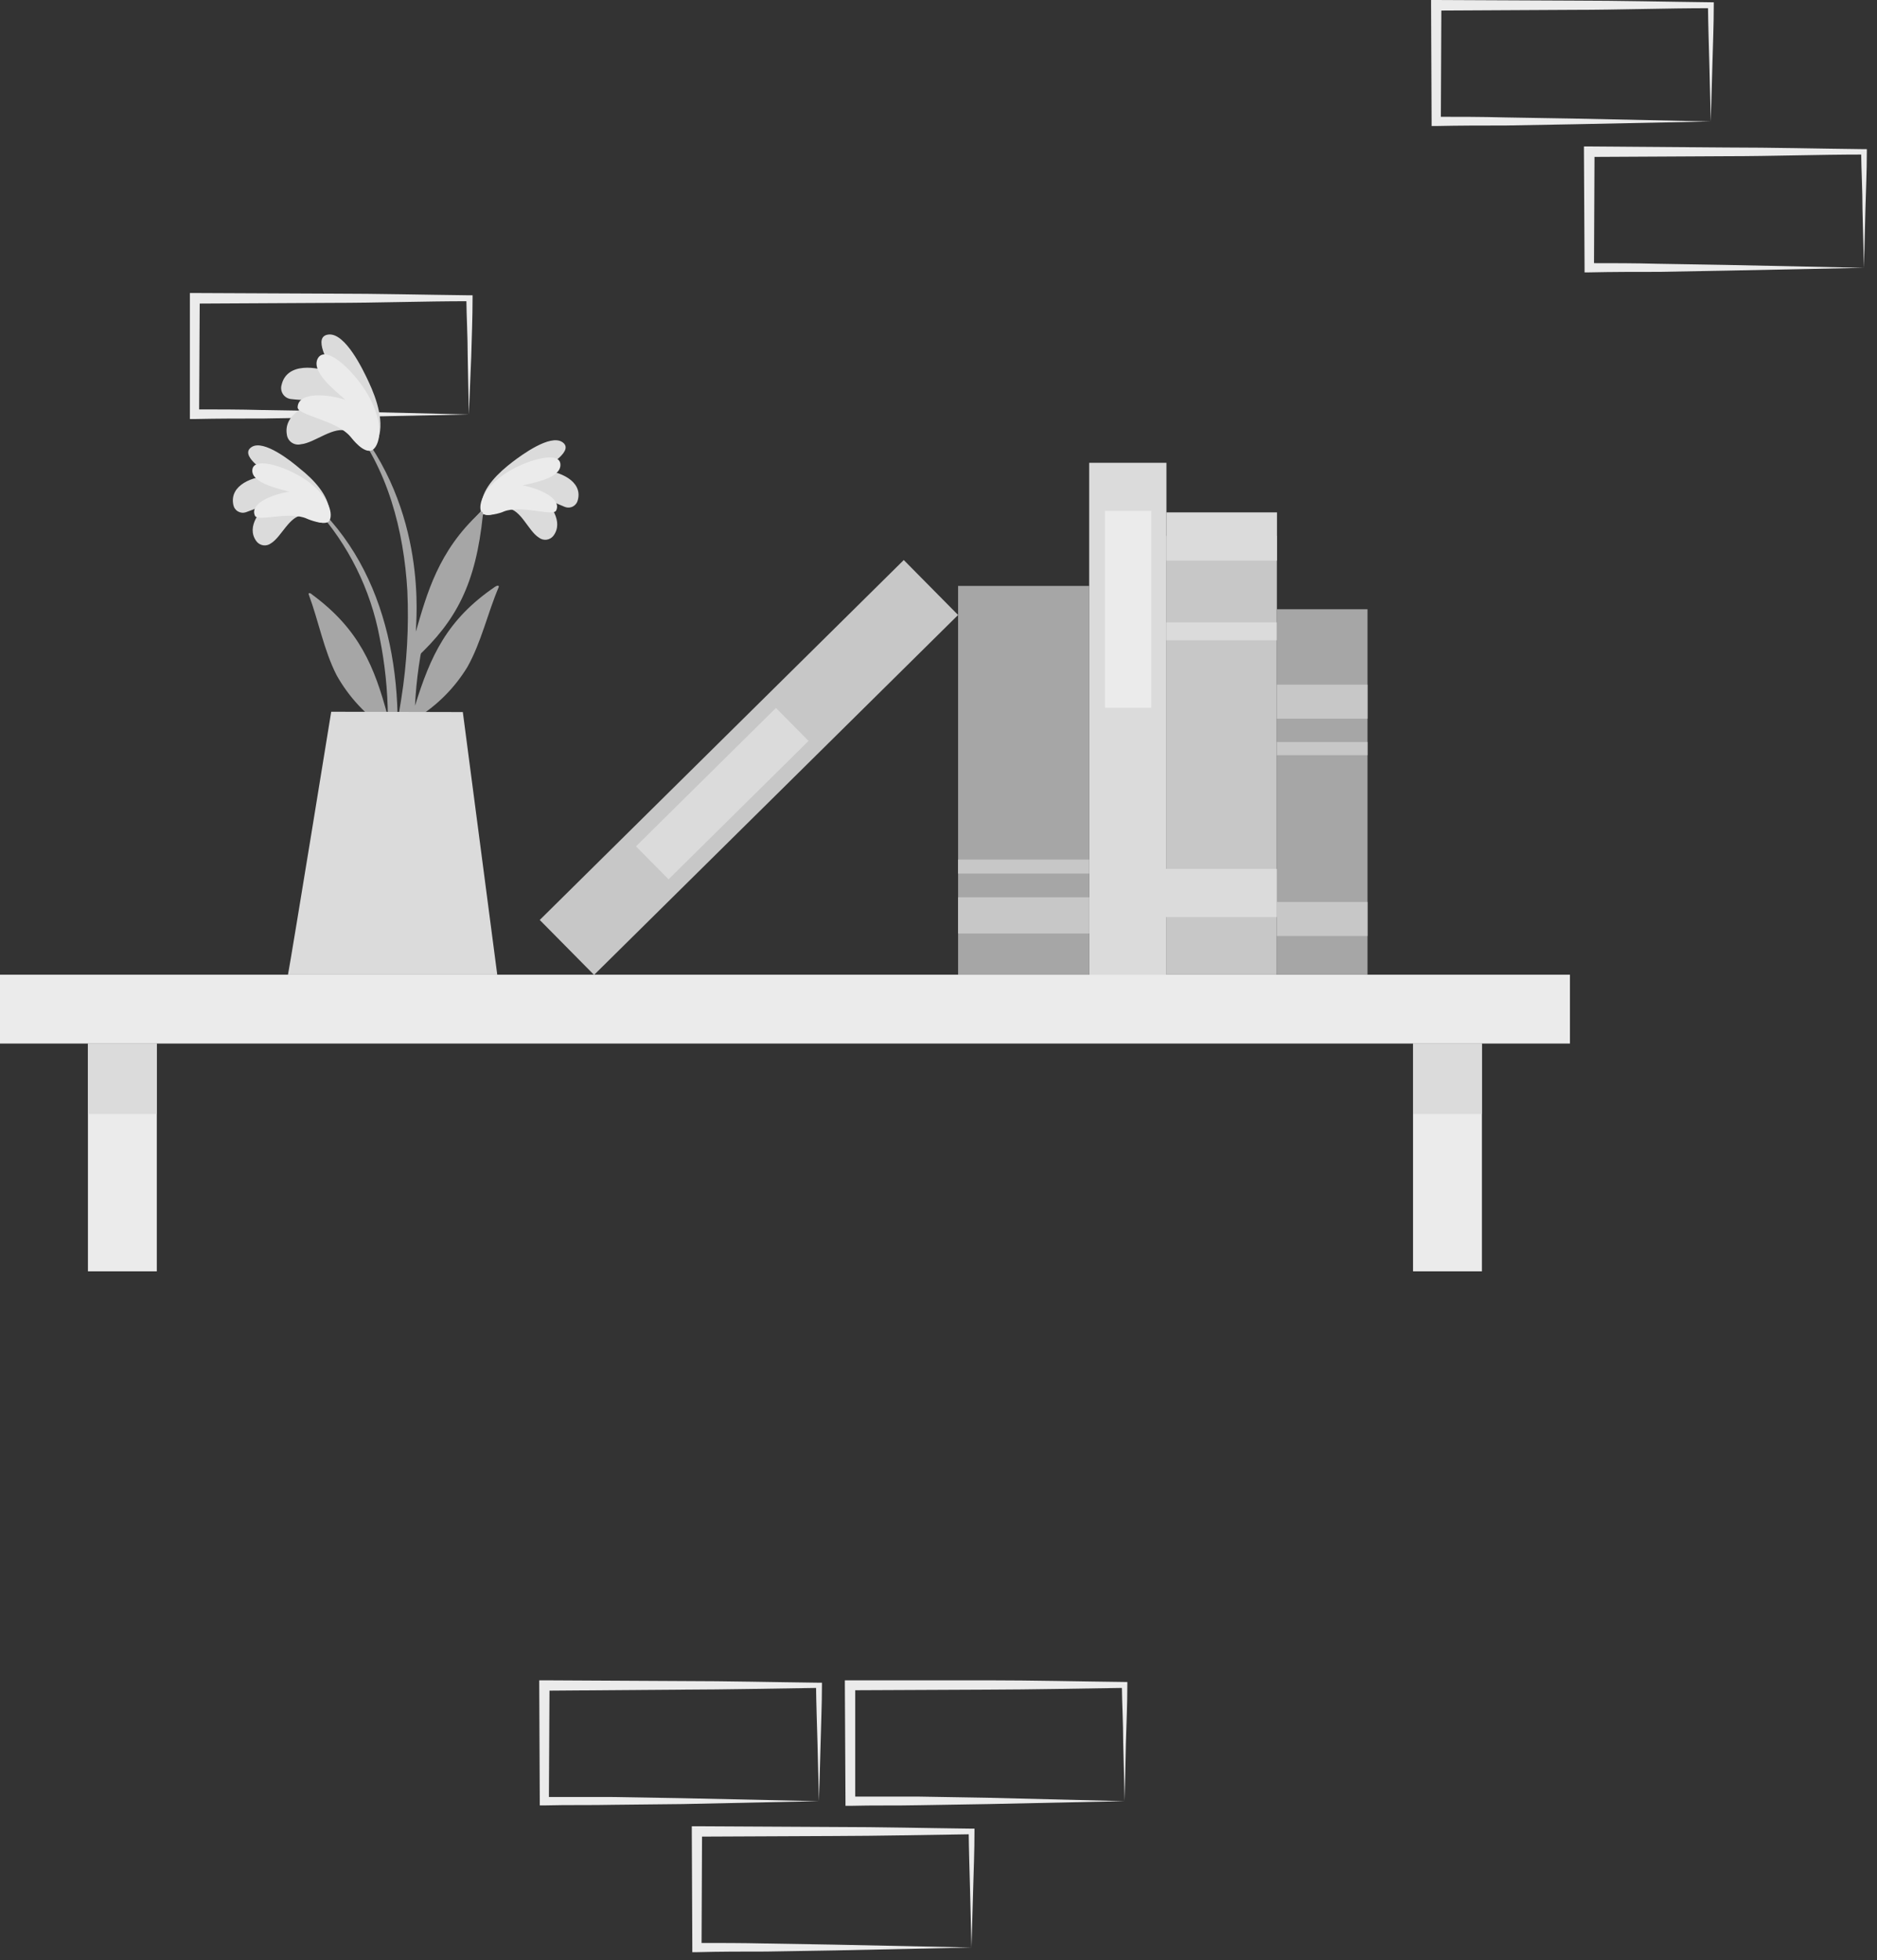 <svg xmlns="http://www.w3.org/2000/svg" width="181" height="189" viewBox="0 0 181 189" fill="none"><rect x="0" y="0" width="181" height="189" fill="#333333" stroke="none"/><path d="M108.45 173.65L95.33 173.93L88.67 174.04C86.44 174.09 84.2 174.04 81.97 174.1H81.53V173.65L81.47 162.46V162H81.97H95.19C99.61 162 104.02 162.11 108.43 162.16H108.71V162.43C108.71 164.33 108.62 166.22 108.57 168.09L108.45 173.65ZM108.45 173.65L108.31 168C108.31 166.14 108.2 164.29 108.18 162.46L108.45 162.73C104.04 162.79 99.63 162.89 95.21 162.9L81.97 162.96L82.47 162.46V173.65L82.02 173.21C84.2 173.21 86.38 173.21 88.57 173.21L95.15 173.32L108.45 173.65Z" fill="#EBEBEB"></path><path d="M93.68 187.76L80.56 188.04L73.89 188.15C71.67 188.15 69.43 188.15 67.2 188.21H66.76V187.76L66.71 176.57V176.07H67.21L80.45 176.14C84.86 176.14 89.28 176.25 93.69 176.3H93.97V176.57C93.97 178.47 93.89 180.36 93.84 182.23L93.68 187.76ZM93.68 187.76L93.54 182.11C93.49 180.24 93.43 178.4 93.41 176.57L93.68 176.84C89.27 176.9 84.85 177 80.44 177.01L67.2 177.07L67.7 176.57L67.65 187.76L67.2 187.32C69.38 187.32 71.56 187.32 73.75 187.37L80.32 187.48L93.68 187.76Z" fill="#EBEBEB"></path><path d="M78.97 173.65L65.84 173.93L59.19 174C56.97 174.05 54.73 174 52.5 174.06H52.05V173.61L52 162.42V162H52.51L65.75 162.07C70.16 162.07 74.57 162.18 78.99 162.23H79.26V162.5C79.26 164.4 79.17 166.29 79.13 168.16L78.97 173.65ZM78.97 173.65L78.83 168C78.78 166.14 78.71 164.29 78.69 162.46L78.97 162.73C74.55 162.79 70.14 162.89 65.73 162.9L52.49 163L52.99 162.5L52.93 173.69L52.49 173.25C54.67 173.25 56.84 173.25 59.03 173.25L65.61 173.36L78.97 173.65Z" fill="#EBEBEB"></path><path d="M164.97 11.71L151.85 11.98L145.18 12.1C142.96 12.1 140.72 12.1 138.49 12.15H138.05V11.7L138 0.51V0H138.5L151.74 0.06C156.15 0.06 160.57 0.17 164.98 0.22H165.26V0.49C165.26 2.39 165.18 4.27 165.13 6.14L164.97 11.71ZM164.97 11.71L164.83 6.05C164.78 4.19 164.72 2.35 164.7 0.52L164.97 0.79C160.56 0.79 156.14 0.95 151.73 0.95L138.49 1.02L138.99 0.52L138.94 11.71L138.49 11.26C140.67 11.26 142.85 11.26 145.04 11.32L151.62 11.43L164.97 11.71Z" fill="#EBEBEB"></path><path d="M179.74 25.82L166.6 26.09L159.94 26.21C157.71 26.21 155.47 26.21 153.24 26.26H152.8V25.82L152.74 14.63V14.12H153.24L166.5 14.22C170.92 14.22 175.33 14.33 179.74 14.38H180.02V14.65C180.02 16.54 179.93 18.43 179.88 20.3L179.74 25.82ZM179.74 25.82L179.6 20.16C179.6 18.3 179.49 16.46 179.47 14.63L179.74 14.9C175.33 14.9 170.92 15.06 166.5 15.06L153.26 15.13L153.76 14.63L153.71 25.82L153.26 25.37C155.44 25.37 157.62 25.37 159.81 25.43L166.39 25.54L179.74 25.82Z" fill="#EBEBEB"></path><path d="M45.21 39.96L32.1 40.23L25.44 40.35C23.22 40.35 20.98 40.35 18.75 40.4H18.31V39.95V28.76V28.25H18.81L32.05 28.31C36.46 28.31 40.88 28.42 45.29 28.47H45.57V28.74C45.57 30.64 45.49 32.52 45.44 34.39L45.21 39.96ZM45.21 39.96L45.1 34.3C45.1 32.44 44.99 30.6 44.97 28.77L45.24 29.04C40.83 29.04 36.41 29.2 32 29.2L18.76 29.27L19.26 28.77L19.2 39.96L18.73 39.47C20.91 39.47 23.09 39.47 25.27 39.53L31.85 39.64L45.21 39.96Z" fill="#EBEBEB"></path><path d="M-0 100.609L151.39 100.609V93.969L-0 93.969V100.609Z" fill="#EBEBEB"></path><path d="M142.9 100.609H136.26V122.569H142.9V100.609Z" fill="#EBEBEB"></path><path d="M142.9 100.609H136.26V107.399H142.9V100.609Z" fill="#DBDBDB"></path><path d="M15.12 100.609H8.48V122.569H15.12V100.609Z" fill="#EBEBEB"></path><path d="M15.12 100.609H8.48V107.399H15.12V100.609Z" fill="#DBDBDB"></path><path d="M123.13 93.969V51.659H112.47V93.969H123.13Z" fill="#C7C7C7"></path><path d="M123.14 54.049V49.399H112.48V54.049H123.14Z" fill="#DBDBDB"></path><path d="M123.13 61.73V60H112.47V61.73H123.13Z" fill="#DBDBDB"></path><path d="M123.14 88.419V83.769H111.16V88.419H123.14Z" fill="#DBDBDB"></path><path d="M112.48 93.98V44.62H105.03V93.98H112.48Z" fill="#DBDBDB"></path><path d="M111.02 68.23V49.25H106.55V68.23H111.02Z" fill="#EBEBEB"></path><path d="M57.285 93.992L92.389 59.291L87.151 53.993L52.048 88.694L57.285 93.992Z" fill="#C7C7C7"></path><path d="M64.471 84.775L77.969 71.432L74.826 68.253L61.328 81.596L64.471 84.775Z" fill="#DBDBDB"></path><path d="M105.04 93.979V56.489H92.39V93.979H105.04Z" fill="#A6A6A6"></path><path d="M105.04 90V86.51H92.39V90H105.04Z" fill="#C7C7C7"></path><path d="M105.03 84.22V82.87H92.38V84.22H105.03Z" fill="#C7C7C7"></path><path d="M131.87 93.969V58.739H123.13V93.969H131.87Z" fill="#A6A6A6"></path><path d="M131.87 90.24V86.96H123.13V90.24H131.87Z" fill="#C7C7C7"></path><path d="M131.87 69.29V66.01H123.13V69.29H131.87Z" fill="#C7C7C7"></path><path d="M131.87 72.81V71.54H123.13V72.81H131.87Z" fill="#C7C7C7"></path><path d="M30.61 48.84C38.1 56.13 39.32 67.47 37.75 77.31C37.74 77.354 37.715 77.394 37.68 77.422C37.644 77.45 37.6 77.466 37.555 77.466C37.51 77.466 37.466 77.45 37.43 77.422C37.395 77.394 37.37 77.354 37.36 77.31C37.36 75.06 37.43 72.83 37.42 70.6L37.3 70.31C35.295 68.984 33.636 67.197 32.46 65.1C31.22 62.66 30.73 59.9 29.78 57.34C29.69 57.09 29.95 57.17 30.12 57.34C34.65 60.68 36.12 64.28 37.4 69.09C37.383 66.531 37.118 63.979 36.61 61.47C35.738 56.822 33.595 52.505 30.42 49C30.403 48.989 30.389 48.974 30.378 48.957C30.368 48.939 30.362 48.919 30.361 48.899C30.359 48.879 30.363 48.858 30.371 48.84C30.379 48.821 30.391 48.804 30.407 48.791C30.422 48.778 30.441 48.769 30.46 48.764C30.48 48.76 30.501 48.76 30.521 48.764C30.541 48.769 30.559 48.778 30.575 48.792C30.59 48.805 30.602 48.821 30.61 48.84Z" fill="#A6A6A6"></path><path d="M29.21 49.69C27.93 49.69 27.131 51.78 26.131 52.38C26.024 52.461 25.901 52.519 25.771 52.552C25.642 52.585 25.506 52.591 25.374 52.571C25.241 52.55 25.114 52.503 25 52.433C24.887 52.362 24.788 52.269 24.71 52.16C23.71 50.77 25.081 49.07 26.36 48.16C25.518 48.66 24.627 49.073 23.701 49.39C23.574 49.431 23.441 49.444 23.309 49.428C23.178 49.413 23.051 49.37 22.937 49.302C22.823 49.234 22.726 49.142 22.651 49.033C22.575 48.924 22.524 48.8 22.5 48.67C22.101 46.74 24.43 45.9 26.101 45.86C25.32 45.31 23.101 43.86 24.261 43.1C25.421 42.34 28.101 44.47 28.93 45.19C30.201 46.19 31.71 47.75 31.77 49.36C31.84 51.24 30.201 50.08 29.21 49.69Z" fill="#DBDBDB"></path><path d="M29.58 50C27.94 49.26 24.79 50.33 24.58 49.71C24.03 48.45 26.58 47.58 27.91 47.41C26.66 47.07 24.26 46.53 24.33 45.33C24.42 43.86 28.01 45.12 29.83 46.51C32.1 48.27 32.1 49.96 31.67 50.3C31.24 50.64 29.85 50.13 29.58 50Z" fill="#EBEBEB"></path><path d="M47.58 48.11C39.86 55.11 38.18 66.35 39.37 76.29C39.38 76.334 39.405 76.373 39.441 76.402C39.476 76.43 39.52 76.445 39.565 76.445C39.611 76.445 39.654 76.43 39.69 76.402C39.725 76.373 39.75 76.334 39.76 76.29C39.85 74.04 39.87 71.81 39.96 69.59L40.08 69.29C42.124 68.048 43.839 66.333 45.08 64.29C46.42 61.89 47.01 59.15 48.08 56.63C48.18 56.39 47.91 56.45 47.74 56.57C43.08 59.74 41.5 63.28 40.02 68.04C40.14 65.511 40.502 62.999 41.1 60.54C42.145 55.928 44.451 51.697 47.76 48.32C47.782 48.294 47.794 48.262 47.794 48.229C47.794 48.195 47.782 48.163 47.76 48.138C47.738 48.112 47.708 48.096 47.675 48.09C47.642 48.085 47.609 48.092 47.58 48.11Z" fill="#A6A6A6"></path><path d="M48.95 49.02C50.23 49.11 50.95 51.19 51.95 51.82C52.053 51.903 52.173 51.965 52.301 52.002C52.429 52.039 52.563 52.049 52.695 52.034C52.828 52.018 52.955 51.976 53.071 51.91C53.187 51.844 53.288 51.755 53.37 51.65C54.37 50.31 53.12 48.56 51.88 47.56C52.705 48.083 53.579 48.525 54.49 48.88C54.614 48.926 54.747 48.944 54.879 48.935C55.011 48.925 55.14 48.888 55.257 48.824C55.373 48.761 55.475 48.673 55.555 48.567C55.635 48.461 55.691 48.339 55.72 48.21C56.22 46.34 53.89 45.41 52.27 45.31C53.08 44.79 55.39 43.4 54.22 42.62C53.05 41.84 50.31 43.86 49.43 44.53C48.12 45.53 46.55 46.99 46.43 48.59C46.27 50.47 47.95 49.37 48.95 49.02Z" fill="#DBDBDB"></path><path d="M48.57 49.32C50.24 48.64 53.34 49.83 53.63 49.22C54.22 47.98 51.74 47.02 50.39 46.8C51.65 46.51 54.07 46.06 54.04 44.8C54.04 43.32 50.38 44.45 48.51 45.8C46.16 47.46 46.11 49.15 46.51 49.5C46.91 49.85 48.29 49.47 48.57 49.32Z" fill="#EBEBEB"></path><path d="M39.69 66.62C39.166 70.367 38.364 74.071 37.29 77.7C37.266 77.76 37.221 77.811 37.163 77.842C37.105 77.873 37.038 77.883 36.974 77.87C36.91 77.857 36.852 77.822 36.811 77.77C36.77 77.719 36.748 77.655 36.75 77.59C37.25 74.18 38.18 70.829 38.69 67.409C39.241 63.955 39.439 60.454 39.28 56.959C38.95 51.209 37.39 45.09 33.64 40.58C33.56 40.48 33.73 40.33 33.82 40.429C41.33 49.19 40.1 59.94 40.1 60.9C41.16 57.27 42.26 53.109 46.29 49.419C46.46 49.26 46.59 49.33 46.57 49.599C45.88 56.33 44 59.849 40.1 63.469C39.99 64.469 39.86 65.57 39.69 66.62Z" fill="#A6A6A6"></path><path d="M33.57 41.59C32.22 40.99 30.35 42.71 29.02 42.83C28.868 42.868 28.71 42.873 28.556 42.845C28.402 42.817 28.256 42.757 28.127 42.668C27.998 42.579 27.89 42.463 27.809 42.329C27.729 42.195 27.678 42.045 27.66 41.89C27.33 39.96 29.6 38.89 31.4 38.52C30.277 38.618 29.148 38.602 28.03 38.47C27.878 38.448 27.734 38.395 27.605 38.313C27.476 38.231 27.366 38.123 27.283 37.995C27.2 37.867 27.145 37.722 27.122 37.572C27.099 37.421 27.108 37.267 27.15 37.12C27.64 34.94 30.52 35.26 32.22 36.04C31.68 35.04 30.09 32.4 31.7 32.25C33.31 32.1 35 35.63 35.54 36.79C36.34 38.49 37.14 40.85 36.38 42.55C35.52 44.52 34.4 42.47 33.57 41.59Z" fill="#DBDBDB"></path><path d="M33.8 42.109C32.469 40.509 28.66 40.039 28.7 39.259C28.77 37.679 31.82 38.039 33.309 38.549C32.179 37.549 29.97 35.799 30.649 34.549C31.489 33.069 34.569 36.189 35.749 38.549C37.239 41.549 36.38 43.269 35.809 43.429C35.039 43.689 34.01 42.369 33.8 42.109Z" fill="#EBEBEB"></path><path d="M44.63 68.65L47.95 93.97H27.77C28.189 91.73 31.939 68.62 31.939 68.62L44.63 68.65Z" fill="#DBDBDB"></path></svg>